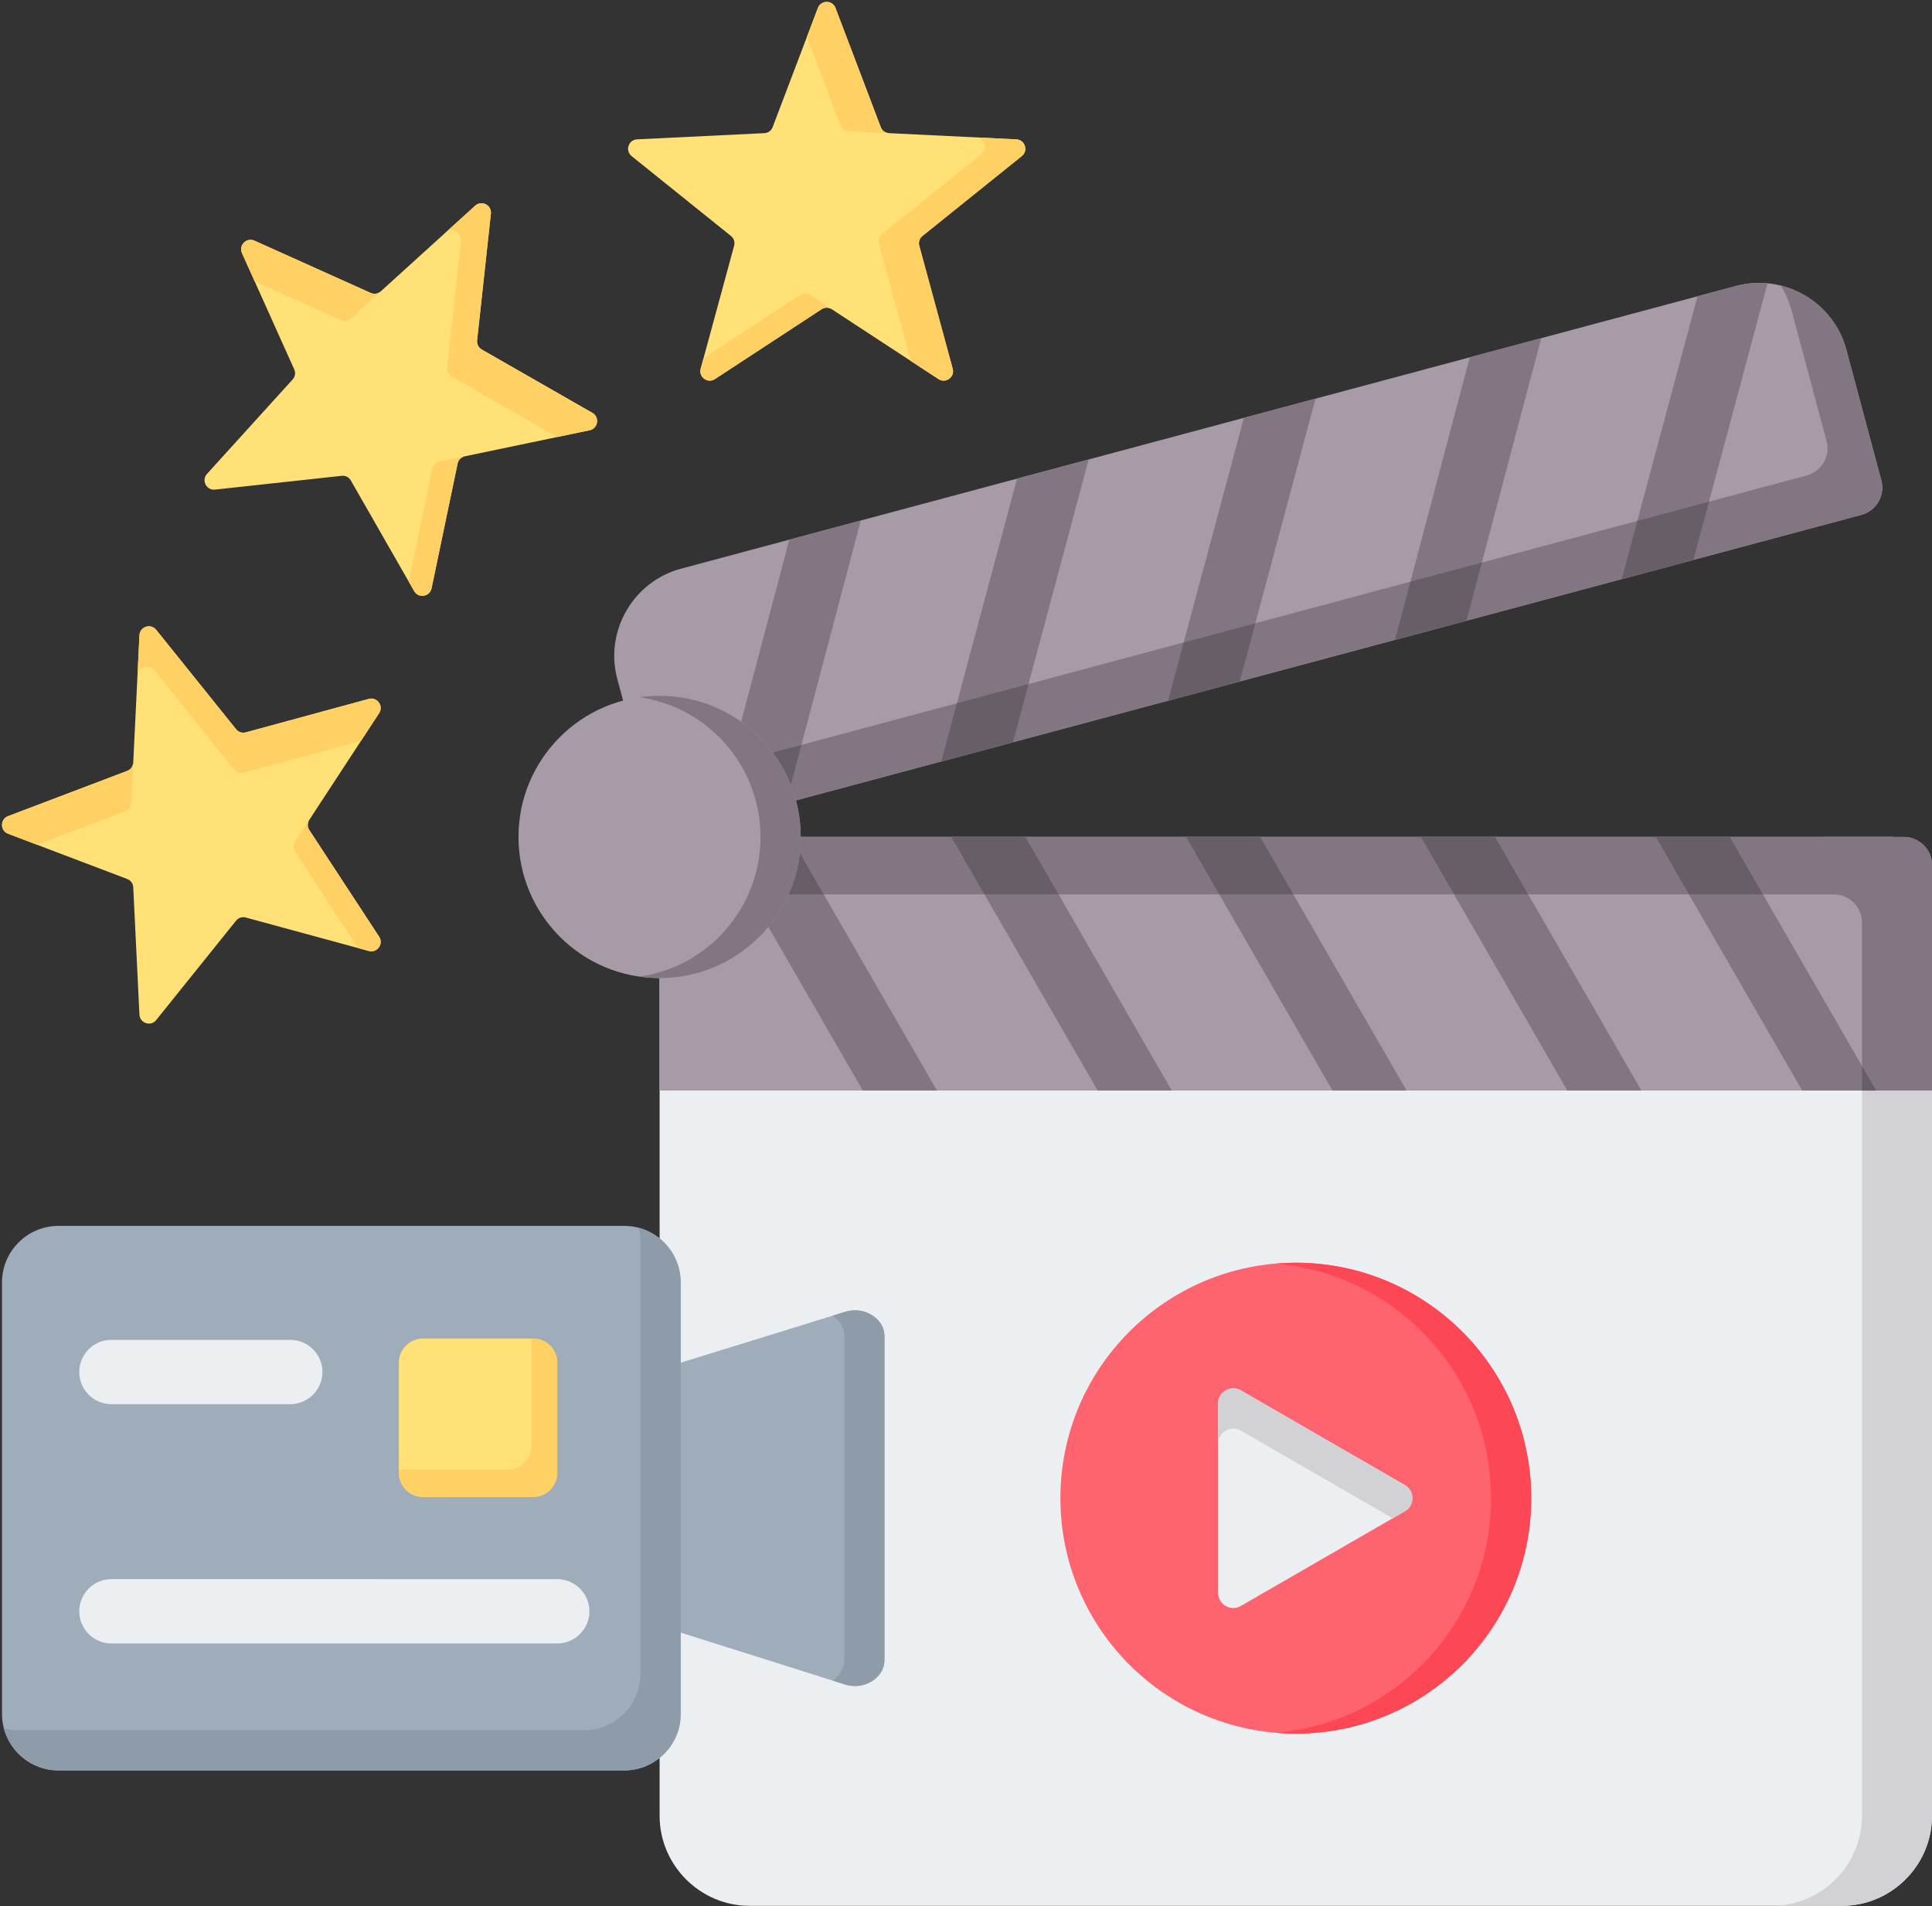 <?xml version="1.0" encoding="UTF-8"?>
<!DOCTYPE svg PUBLIC '-//W3C//DTD SVG 1.0//EN'
          'http://www.w3.org/TR/2001/REC-SVG-20010904/DTD/svg10.dtd'>
<svg height="474.0" preserveAspectRatio="xMidYMid meet" version="1.0" viewBox="15.5 18.8 480.5 474.0" width="480.5" xmlns="http://www.w3.org/2000/svg" xmlns:xlink="http://www.w3.org/1999/xlink" zoomAndPan="magnify"
><rect x="15.5" y="18.8" width="480.5" height="474.0" fill="#333333" stroke="none"/><g clip-rule="evenodd" fill-rule="evenodd"
  ><g
    ><g
      ><path d="M496,236.921v233.411c0,12.308-10.085,22.394-22.395,22.394H201.944c-12.31,0-22.395-10.078-22.395-22.394 V236.921c0-5.508,4.492-10,9.999-10H486C491.508,226.921,496,231.413,496,236.921z" fill="#eceff1"
      /></g
      ><g
      ><path d="M496,236.921v233.411c0,12.308-10.085,22.394-22.395,22.394h-17.404c12.31,0,22.395-10.086,22.395-22.394 V236.921c0-5.508-4.492-10-10-10H486C491.508,226.921,496,231.413,496,236.921z" fill="#d1d1d6"
      /></g
      ><g
      ><path d="M179.549,289.976H496v-56.055c0-3.855-3.144-7-7-7H186.549c-3.855,0-7,3.145-7,7V289.976z" fill="#a79ba7"
      /></g
      ><g
      ><path d="M478.596,289.976H496v-56.055c0-3.855-3.144-7-7-7H186.549c-3.855,0-7,3.145-7,7v7.285h292.047 c3.855,0,7,3.145,7,7V289.976z" fill="#837683"
      /></g
      ><g
      ><path d="M230.089,289.976h18.431l-36.405-63.055h-18.432L230.089,289.976L230.089,289.976z M288.491,289.976h18.432 l-36.405-63.055h-18.431L288.491,289.976L288.491,289.976z M346.892,289.976h18.431l-36.405-63.055h-18.431L346.892,289.976 L346.892,289.976z M405.294,289.976h18.431l-36.405-63.055h-18.431L405.294,289.976L405.294,289.976z M463.713,289.976h18.396 l-36.405-63.055h-18.395L463.713,289.976z" fill="#837683"
      /></g
      ><g
      ><path d="M478.596,289.976h3.513l-3.513-6.084V289.976L478.596,289.976z M445.704,226.921h-18.395l8.247,14.285 h18.396L445.704,226.921L445.704,226.921z M387.32,226.921h-18.431l8.248,14.285h18.432L387.32,226.921L387.32,226.921z M328.918,226.921h-18.431l8.248,14.285h18.431L328.918,226.921L328.918,226.921z M270.517,226.921h-18.431l8.248,14.285h18.431 L270.517,226.921L270.517,226.921z M212.115,226.921h-18.432l8.248,14.285h18.432L212.115,226.921z" fill="#685e68"
      /></g
      ><g
      ><path d="M184.861,160.218l262.405-70.311c11.898-3.188,24.24,3.938,27.428,15.834l8.712,32.514 c0.998,3.724-1.226,7.576-4.95,8.574l-292.145,78.28c-3.724,0.998-7.576-1.226-8.573-4.95l-8.712-32.514 C165.838,175.749,172.963,163.406,184.861,160.218z" fill="#a79ba7"
      /></g
      ><g
      ><path d="M458.366,89.798c7.678,1.897,14.146,7.803,16.327,15.943l8.712,32.514c0.998,3.724-1.226,7.576-4.95,8.574 l-292.145,78.28c-3.724,0.998-7.576-1.226-8.573-4.95l-1.548-5.777l288.637-77.34c3.724-0.998,5.948-4.85,4.95-8.574 l-8.712-32.515C460.466,93.722,459.546,91.658,458.366,89.798z" fill="#837683"
      /></g
      ><g
      ><path d="M211.81,152.997l17.773-4.762l-18.592,70.262l-17.773,4.762L211.81,152.997L211.81,152.997z M268.449,137.82 l17.822-4.776l-18.845,70.329l-17.822,4.775L268.449,137.82L268.449,137.82z M324.861,122.705l17.822-4.775l-18.845,70.329 l-17.823,4.776L324.861,122.705L324.861,122.705z M381.045,107.65l17.773-4.762l-18.592,70.262l-17.773,4.762L381.045,107.65 L381.045,107.65z M437.684,92.474l9.581-2.567c2.622-0.702,5.265-0.904,7.827-0.664l-18.431,68.785l-17.823,4.775L437.684,92.474z" fill="#837683"
      /></g
      ><g
      ><path d="M436.662,158.028l-17.823,4.775l3.88-14.478l17.823-4.775L436.662,158.028L436.662,158.028z M380.225,173.15 l-17.773,4.762l3.828-14.465l17.773-4.762L380.225,173.15L380.225,173.15z M323.839,188.259l-17.823,4.776l3.879-14.478 l17.823-4.775L323.839,188.259L323.839,188.259z M267.427,203.374l-17.822,4.775l3.879-14.479l17.822-4.775L267.427,203.374 L267.427,203.374z M197.045,208.794l17.773-4.762l-3.827,14.464l-17.773,4.762L197.045,208.794z" fill="#685e68"
      /></g
      ><g
      ><circle cx="179.549" cy="226.921" fill="#a79ba7" r="35.096"
      /></g
      ><g
      ><path d="M179.549,191.824c19.383,0,35.096,15.713,35.096,35.097c0,19.383-15.713,35.096-35.096,35.096 c-1.698,0-3.367-0.123-5-0.356c17.014-2.427,30.096-17.055,30.096-34.74c0-17.685-13.082-32.313-30.096-34.74 C176.182,191.948,177.851,191.824,179.549,191.824z" fill="#837683"
      /></g
    ></g
    ><g
    ><g
      ><path d="M78.776,78.642l28.901,12.995c0.869,0.391,1.83,0.238,2.535-0.402l23.471-21.289 c1.596-1.448,4.137-0.154,3.904,1.989l-3.427,31.502c-0.103,0.947,0.339,1.814,1.165,2.287l27.5,15.743 c1.87,1.071,1.424,3.887-0.686,4.327l-31.02,6.475c-0.932,0.195-1.62,0.882-1.815,1.815l-6.475,31.02 c-0.44,2.109-3.256,2.556-4.327,0.685l-15.744-27.501c-0.473-0.826-1.34-1.268-2.287-1.165L68.97,140.55 c-2.142,0.233-3.437-2.308-1.989-3.904l21.289-23.471c0.64-0.705,0.792-1.666,0.402-2.535L75.678,81.74 C74.799,79.785,76.822,77.763,78.776,78.642z" fill="#ffe177"
      /></g
      ><g
      ><path d="M126.264,76.675l7.419-6.729c1.596-1.448,4.137-0.153,3.904,1.989l-3.427,31.502 c-0.103,0.947,0.339,1.814,1.165,2.287l27.5,15.743c1.87,1.071,1.424,3.887-0.686,4.327l-8.027,1.675l-26.217-15.008 c-0.826-0.473-1.268-1.34-1.165-2.287l3.427-31.502C130.391,76.534,127.861,75.241,126.264,76.675L126.264,76.675z M78.776,78.642 l28.901,12.995c0.862,0.388,1.814,0.24,2.518-0.387l-7.412,6.723c-0.705,0.64-1.667,0.792-2.535,0.402l-21.422-9.632l-3.149-7.003 C74.799,79.785,76.822,77.763,78.776,78.642L78.776,78.642z M131.12,132.269c-0.932,0.195-1.62,0.883-1.815,1.815l-6.475,31.019 c-0.441,2.11-3.257,2.556-4.327,0.685l-1.347-2.353l5.852-28.037c0.195-0.932,0.883-1.62,1.815-1.815L131.12,132.269z" fill="#ffd064"
      /></g
    ></g
    ><g
    ><g
      ><path d="M223.294,20.776l11.248,29.625c0.338,0.89,1.125,1.462,2.076,1.509l31.651,1.543 c2.152,0.105,3.034,2.817,1.354,4.167l-24.699,19.852c-0.742,0.597-1.043,1.522-0.793,2.441l8.314,30.578 c0.565,2.08-1.741,3.756-3.544,2.575l-26.513-17.355c-0.797-0.522-1.77-0.522-2.566,0l-26.512,17.355 c-1.803,1.18-4.11-0.495-3.544-2.575l8.313-30.578c0.25-0.919-0.051-1.844-0.793-2.441l-24.699-19.852 c-1.68-1.35-0.799-4.062,1.354-4.167l31.65-1.543c0.951-0.046,1.739-0.618,2.077-1.509l11.248-29.625 C219.673,18.773,222.533,18.773,223.294,20.776z" fill="#ffe177"
      /></g
      ><g
      ><path d="M258.264,52.965l10.005,0.487c2.152,0.105,3.033,2.817,1.354,4.167l-24.699,19.852 c-0.742,0.597-1.043,1.522-0.793,2.441l8.314,30.578c0.565,2.08-1.741,3.755-3.544,2.575l-6.861-4.491l-7.925-29.15 c-0.25-0.919,0.051-1.844,0.793-2.441l24.699-19.852C261.281,55.783,260.407,53.08,258.264,52.965L258.264,52.965z M223.294,20.776l11.248,29.625c0.335,0.883,1.113,1.453,2.054,1.507l-9.995-0.487c-0.951-0.047-1.738-0.618-2.076-1.509 l-8.337-21.958l2.725-7.178C219.673,18.773,222.534,18.773,223.294,20.776L223.294,20.776z M222.386,95.709 c-0.797-0.521-1.77-0.521-2.566,0l-26.512,17.356c-1.803,1.18-4.11-0.495-3.544-2.575l0.711-2.617l23.963-15.687 c0.797-0.522,1.77-0.521,2.566,0L222.386,95.709z" fill="#ffd064"
      /></g
    ></g
    ><g
    ><g
      ><path d="M17.503,221.748L47.128,210.5c0.891-0.338,1.462-1.125,1.509-2.077l1.543-31.65 c0.105-2.152,2.816-3.034,4.167-1.354l19.852,24.699c0.597,0.742,1.522,1.043,2.441,0.793l30.578-8.313 c2.08-0.566,3.755,1.741,2.575,3.544l-17.355,26.513c-0.521,0.797-0.521,1.77,0,2.566l17.355,26.512 c1.18,1.803-0.495,4.11-2.575,3.544l-30.578-8.313c-0.919-0.25-1.844,0.051-2.441,0.793l-19.852,24.699 c-1.35,1.68-4.062,0.798-4.167-1.354l-1.543-31.651c-0.046-0.952-0.618-1.738-1.509-2.077l-29.625-11.248 C15.5,225.369,15.5,222.508,17.503,221.748z" fill="#ffe177"
      /></g
      ><g
      ><path d="M49.692,186.778l0.488-10.005c0.105-2.152,2.816-3.034,4.167-1.354l19.852,24.699 c0.597,0.743,1.522,1.043,2.441,0.793l30.578-8.313c2.08-0.566,3.755,1.741,2.575,3.544l-4.491,6.861l-29.15,7.925 c-0.919,0.25-1.844-0.051-2.441-0.793l-19.852-24.699C52.51,183.76,49.807,184.635,49.692,186.778L49.692,186.778z M17.503,221.748L47.128,210.5c0.883-0.335,1.453-1.113,1.507-2.054l-0.487,9.995c-0.046,0.952-0.618,1.739-1.509,2.077 l-21.958,8.337l-7.178-2.726C15.5,225.369,15.5,222.508,17.503,221.748L17.503,221.748z M92.436,222.656 c-0.521,0.796-0.521,1.77,0,2.566l17.356,26.512c1.18,1.803-0.495,4.11-2.575,3.544l-2.617-0.711l-15.687-23.963 c-0.522-0.797-0.521-1.77,0-2.566L92.436,222.656z" fill="#ffd064"
      /></g
    ></g
    ><g
    ><g
      ><path d="M164.791,363.847c0,36.413,0,54.619,0,54.619l60.825,19.203c2.332,0.736,4.709,0.452,6.734-0.804 c2.024-1.255,3.129-3.131,3.129-5.312v-80.405c0-2.174-1.098-4.043-3.11-5.3c-2.014-1.257-4.38-1.549-6.707-0.83L164.791,363.847z" fill="#9facba"
      /></g
      ><g
      ><path d="M222.587,436.713l3.03,0.957c2.332,0.736,4.709,0.452,6.734-0.804c2.024-1.255,3.129-3.131,3.129-5.312 v-80.405c0-2.174-1.098-4.043-3.11-5.3c-2.014-1.257-4.38-1.549-6.707-0.83l-3.095,0.958c1.886,1.254,2.912,3.071,2.912,5.172 v80.405C225.479,433.647,224.46,435.46,222.587,436.713z" fill="#8d9ca8"
      /></g
      ><g
      ><path d="M184.791,337.658c0-7.708-6.309-14.013-14.013-14.013H30.013c-7.704,0-14.013,6.305-14.013,14.013v107.386 c0,7.702,6.305,14.013,14.013,14.013h140.765c7.708,0,14.013-6.305,14.013-14.013V337.658z" fill="#9facba"
      /></g
      ><g
      ><path d="M184.791,337.658c0-6.481-4.461-11.97-10.46-13.553c0.3,1.136,0.46,2.326,0.46,3.552v107.386 c0,7.708-6.305,14.013-14.013,14.013H20.013c-1.226,0-2.417-0.16-3.552-0.46c1.583,5.999,7.072,10.46,13.553,10.46h140.765 c7.708,0,14.013-6.305,14.013-14.013V337.658z" fill="#8d9ca8"
      /></g
      ><g
      ><path d="M120.699,351.657h27.391c3.3,0,6,2.7,6,6v27.391c0,3.3-2.7,6-6,6h-27.391c-3.3,0-6-2.7-6-6v-27.391 C114.698,354.357,117.398,351.657,120.699,351.657z" fill="#ffe177"
      /></g
      ><g
      ><path d="M147.738,351.657h0.352c3.3,0,6,2.7,6,6v27.391c0,3.3-2.7,6-6,6h-27.391c-3.3,0-6-2.7-6-6v-0.772h27.04 c3.3,0,6-2.7,6-6V351.657z" fill="#ffd064"
      /></g
      ><g
      ><path d="M43.214,367.981c-4.418,0-8-3.582-8-8c0-4.418,3.582-8,8-8h44.478c4.418,0,8,3.582,8,8c0,4.418-3.582,8-8,8 H43.214z" fill="#eceff1"
      /></g
      ><g
      ><path d="M43.214,427.484c-4.418,0-8-3.582-8-8c0-4.418,3.582-8,8-8H154.09c4.418,0,8,3.582,8,8c0,4.418-3.582,8-8,8 H43.214z" fill="#eceff1"
      /></g
    ></g
    ><g
    ><g
      ><circle cx="337.774" cy="391.351" fill="#fe646f" r="58.548"
      /></g
      ><g
      ><path d="M337.774,332.803c32.335,0,58.548,26.213,58.548,58.548c0,32.335-26.213,58.548-58.548,58.548 c-1.685,0-3.352-0.075-5-0.215c29.994-2.537,53.548-27.683,53.548-58.334c0-30.651-23.554-55.796-53.548-58.334 C334.422,332.878,336.09,332.803,337.774,332.803z" fill="#fd4755"
      /></g
      ><g
      ><path d="M364.884,394.611l-40.775,23.542c-1.197,0.691-2.567,0.691-3.764,0c-1.197-0.691-1.882-1.877-1.882-3.259 V367.81c0-1.382,0.685-2.568,1.882-3.259c1.197-0.691,2.567-0.691,3.764,0l40.775,23.542c1.197,0.691,1.882,1.877,1.882,3.259 C366.766,392.733,366.081,393.92,364.884,394.611z" fill="#eceff1"
      /></g
      ><g
      ><path d="M364.884,394.611l-3.015,1.741l-37.76-21.801c-1.197-0.691-2.567-0.691-3.764,0 c-1.197,0.691-1.882,1.877-1.882,3.259v-10c0-1.382,0.685-2.568,1.882-3.259c1.197-0.691,2.567-0.691,3.764,0l40.775,23.542 c1.197,0.691,1.882,1.877,1.882,3.259C366.766,392.733,366.081,393.92,364.884,394.611z" fill="#d1d1d6"
      /></g
    ></g
  ></g
></svg
>
